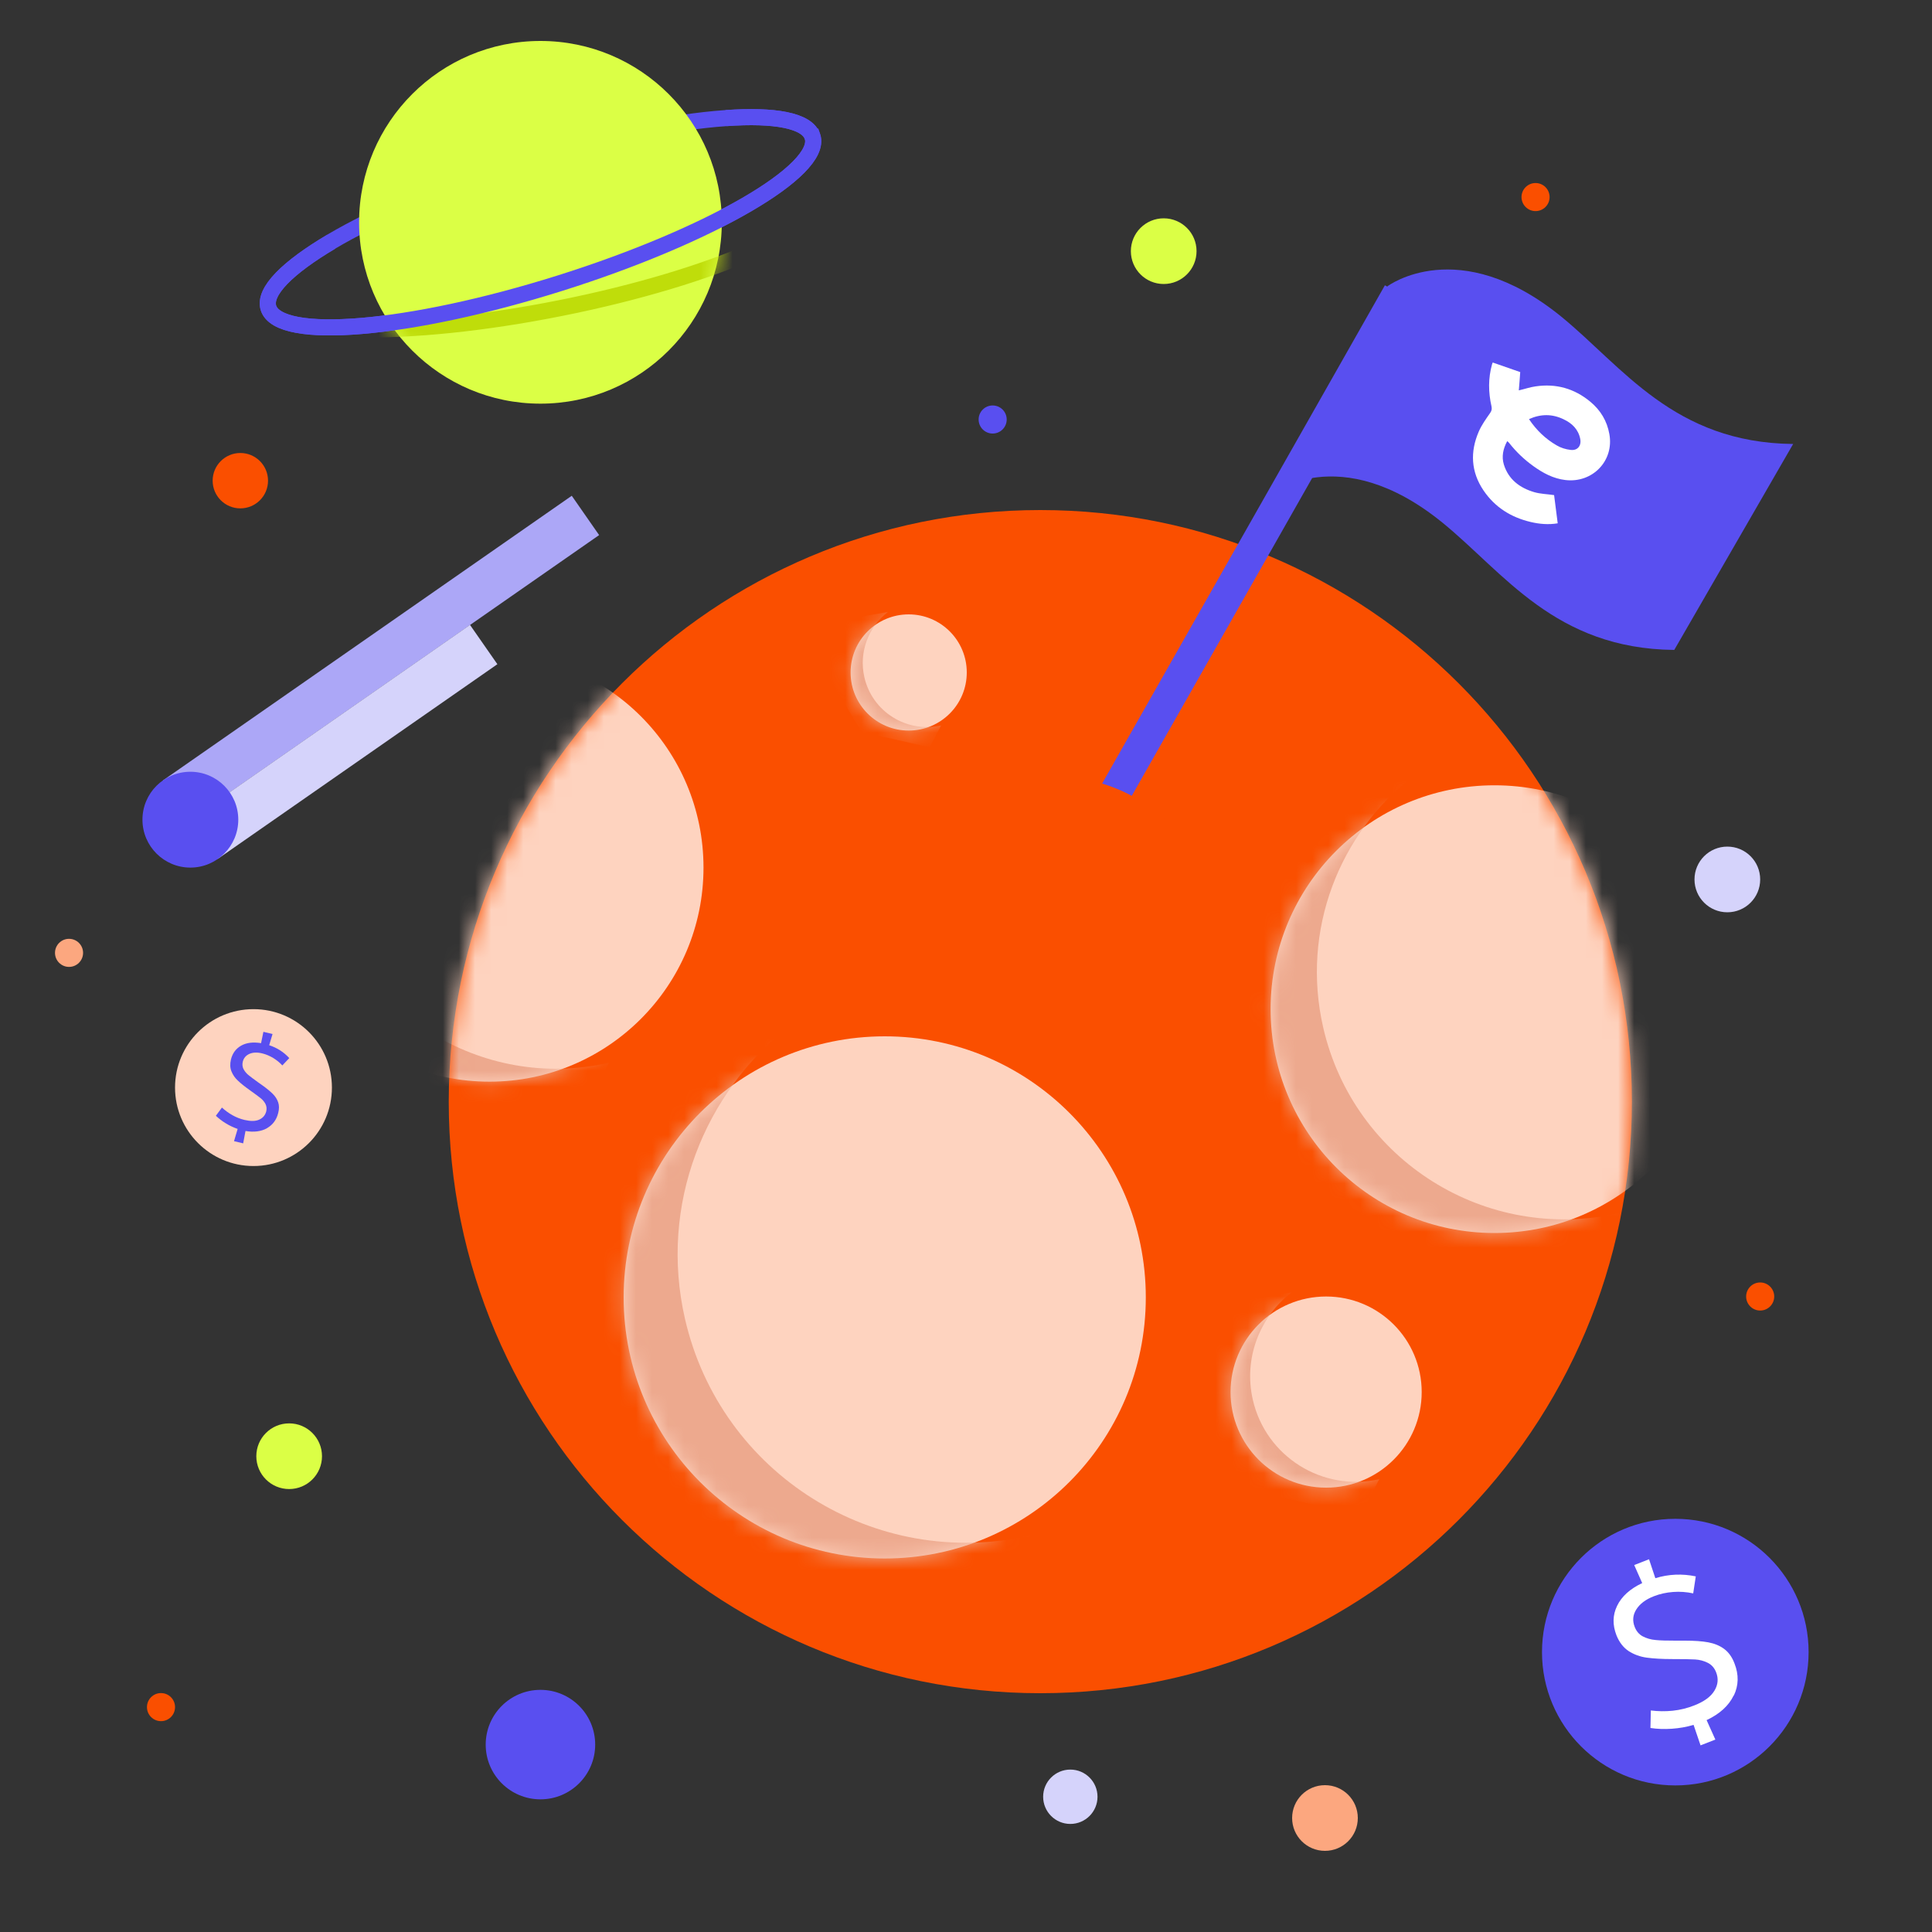 <?xml version="1.0" encoding="UTF-8"?>
<svg xmlns="http://www.w3.org/2000/svg" width="120" height="120" viewBox="0 0 120 120" fill="none">
  <rect x="0" y="0" width="120" height="120" fill="#333333" stroke="none"/>
  <path d="M50.464 8.488C51.12 10.576 44.088 14.656 34.76 17.592C25.432 20.528 17.336 21.216 16.672 19.128C16.352 18.104 17.864 16.616 20.576 15.008C23.288 13.4 27.6 11.528 32.368 10.024C37.232 8.488 41.768 7.568 45.08 7.336C48.12 7.12 50.136 7.488 50.456 8.488H50.464Z" stroke="#594FF0" stroke-miterlimit="10"></path>
  <path d="M35.513 30.793L10.125 48.471L11.825 50.913L37.213 33.235L35.513 30.793Z" fill="#ACA7F7"></path>
  <path d="M29.192 38.813L11.821 50.909L13.521 53.351L30.893 41.255L29.192 38.813Z" fill="#D5D3FB"></path>
  <path d="M64.616 105.168C84.909 105.168 101.36 88.717 101.36 68.424C101.36 48.13 84.909 31.68 64.616 31.68C44.323 31.68 27.872 48.13 27.872 68.424C27.872 88.717 44.323 105.168 64.616 105.168Z" fill="#FA4F00"></path>
  <mask id="mask0_12202_659" style="mask-type:luminance" maskUnits="userSpaceOnUse" x="27" y="31" width="75" height="75">
    <path d="M64.616 105.168C84.909 105.168 101.36 88.717 101.36 68.424C101.36 48.13 84.909 31.68 64.616 31.68C44.323 31.68 27.872 48.13 27.872 68.424C27.872 88.717 44.323 105.168 64.616 105.168Z" fill="white"></path>
  </mask>
  <g mask="url(#mask0_12202_659)">
    <path d="M54.952 96.8C63.908 96.8 71.168 89.54 71.168 80.584C71.168 71.628 63.908 64.368 54.952 64.368C45.996 64.368 38.736 71.628 38.736 80.584C38.736 89.54 45.996 96.8 54.952 96.8Z" fill="#FED3BF"></path>
    <mask id="mask1_12202_659" style="mask-type:luminance" maskUnits="userSpaceOnUse" x="38" y="64" width="34" height="33">
      <path d="M54.952 96.8C63.908 96.8 71.168 89.54 71.168 80.584C71.168 71.628 63.908 64.368 54.952 64.368C45.996 64.368 38.736 71.628 38.736 80.584C38.736 89.54 45.996 96.8 54.952 96.8Z" fill="white"></path>
    </mask>
    <g mask="url(#mask1_12202_659)">
      <path d="M64 95.368C54.36 97.576 44.752 91.552 42.544 81.912C40.928 74.856 43.72 67.825 49.112 63.688L33.568 66.368L32.36 81.4L41.76 97.201L60.776 101.48L63.992 95.368H64Z" fill="#EDA98E"></path>
    </g>
    <path d="M92.824 76.584C100.503 76.584 106.728 70.359 106.728 62.68C106.728 55.001 100.503 48.776 92.824 48.776C85.145 48.776 78.92 55.001 78.92 62.68C78.92 70.359 85.145 76.584 92.824 76.584Z" fill="#FED3BF"></path>
    <mask id="mask2_12202_659" style="mask-type:luminance" maskUnits="userSpaceOnUse" x="78" y="48" width="29" height="29">
      <path d="M92.824 76.584C100.503 76.584 106.728 70.359 106.728 62.68C106.728 55.001 100.503 48.776 92.824 48.776C85.145 48.776 78.92 55.001 78.92 62.68C78.92 70.359 85.145 76.584 92.824 76.584Z" fill="white"></path>
    </mask>
    <g mask="url(#mask2_12202_659)">
      <path d="M100.576 75.345C92.312 77.241 84.072 72.073 82.184 63.809C80.8 57.761 83.192 51.729 87.816 48.185L74.496 50.481L73.464 63.369L81.528 76.913L97.832 80.585L100.584 75.345H100.576Z" fill="#EDA98E"></path>
    </g>
    <path d="M82.368 92.4C85.646 92.4 88.304 89.743 88.304 86.464C88.304 83.186 85.646 80.528 82.368 80.528C79.09 80.528 76.432 83.186 76.432 86.464C76.432 89.743 79.09 92.4 82.368 92.4Z" fill="#FED3BF"></path>
    <mask id="mask3_12202_659" style="mask-type:luminance" maskUnits="userSpaceOnUse" x="76" y="80" width="13" height="13">
      <path d="M82.368 92.4C85.646 92.4 88.304 89.743 88.304 86.464C88.304 83.186 85.646 80.528 82.368 80.528C79.09 80.528 76.432 83.186 76.432 86.464C76.432 89.743 79.09 92.4 82.368 92.4Z" fill="white"></path>
    </mask>
    <g mask="url(#mask3_12202_659)">
      <path d="M85.672 91.873C82.144 92.68 78.624 90.472 77.816 86.945C77.224 84.361 78.248 81.784 80.224 80.272L74.536 81.257L74.096 86.76L77.536 92.544L84.496 94.112L85.672 91.873Z" fill="#EDA98E"></path>
    </g>
    <path d="M56.44 45.376C58.433 45.376 60.048 43.761 60.048 41.768C60.048 39.776 58.433 38.16 56.44 38.16C54.447 38.16 52.832 39.776 52.832 41.768C52.832 43.761 54.447 45.376 56.44 45.376Z" fill="#FED3BF"></path>
    <mask id="mask4_12202_659" style="mask-type:luminance" maskUnits="userSpaceOnUse" x="52" y="38" width="9" height="8">
      <path d="M56.44 45.376C58.433 45.376 60.048 43.761 60.048 41.768C60.048 39.776 58.433 38.16 56.44 38.16C54.447 38.16 52.832 39.776 52.832 41.768C52.832 43.761 54.447 45.376 56.44 45.376Z" fill="white"></path>
    </mask>
    <g mask="url(#mask4_12202_659)">
      <path d="M58.456 45.056C56.312 45.544 54.176 44.208 53.688 42.064C53.328 40.496 53.952 38.928 55.152 38.008L51.696 38.608L51.424 41.952L53.512 45.464L57.744 46.416L58.456 45.056Z" fill="#EDA98E"></path>
    </g>
    <path d="M30.4 67.184C37.743 67.184 43.696 61.231 43.696 53.888C43.696 46.545 37.743 40.592 30.4 40.592C23.057 40.592 17.104 46.545 17.104 53.888C17.104 61.231 23.057 67.184 30.4 67.184Z" fill="#FED3BF"></path>
    <mask id="mask5_12202_659" style="mask-type:luminance" maskUnits="userSpaceOnUse" x="17" y="40" width="27" height="28">
      <path d="M30.4 67.184C37.743 67.184 43.696 61.231 43.696 53.888C43.696 46.545 37.743 40.592 30.4 40.592C23.057 40.592 17.104 46.545 17.104 53.888C17.104 61.231 23.057 67.184 30.4 67.184Z" fill="white"></path>
    </mask>
    <g mask="url(#mask5_12202_659)">
      <path d="M37.816 66.008C29.912 67.816 22.032 62.88 20.224 54.976C18.896 49.192 21.192 43.424 25.608 40.032L12.864 42.232L11.872 54.56L19.584 67.52L35.184 71.032L37.816 66.024V66.008Z" fill="#EDA98E"></path>
    </g>
  </g>
  <path d="M86.88 18.208L68.464 50.656" stroke="#594FF0" stroke-width="1.98" stroke-miterlimit="10"></path>
  <path d="M61.656 48.64C61.656 48.64 70.056 45.896 74.656 53.776Z" fill="#FA4F00"></path>
  <path d="M11.824 53.888C13.468 53.888 14.8 52.555 14.8 50.911C14.8 49.268 13.468 47.935 11.824 47.935C10.18 47.935 8.848 49.268 8.848 50.911C8.848 52.555 10.18 53.888 11.824 53.888Z" fill="#594FF0"></path>
  <path d="M33.568 25.072C39.789 25.072 44.832 20.029 44.832 13.808C44.832 7.587 39.789 2.544 33.568 2.544C27.347 2.544 22.304 7.587 22.304 13.808C22.304 20.029 27.347 25.072 33.568 25.072Z" fill="#DBFF45"></path>
  <mask id="mask6_12202_659" style="mask-type:luminance" maskUnits="userSpaceOnUse" x="22" y="2" width="23" height="24">
    <path d="M33.568 25.072C39.789 25.072 44.832 20.029 44.832 13.808C44.832 7.587 39.789 2.544 33.568 2.544C27.347 2.544 22.304 7.587 22.304 13.808C22.304 20.029 27.347 25.072 33.568 25.072Z" fill="white"></path>
  </mask>
  <g mask="url(#mask6_12202_659)">
    <path d="M46.184 10.056C49.232 10.168 51.2 10.752 51.4 11.776C51.832 13.928 44.4 17.224 34.808 19.136C25.216 21.048 17.088 20.872 16.664 18.72C16.456 17.672 18.12 16.352 20.992 15.048" stroke="#BFDD0A" stroke-miterlimit="10"></path>
  </g>
  <path d="M45.096 7.336C48.136 7.12 50.152 7.488 50.472 8.488C51.128 10.576 44.096 14.656 34.768 17.592C25.44 20.528 17.344 21.216 16.68 19.128C16.36 18.104 17.872 16.616 20.584 15.008" stroke="#594FF0" stroke-miterlimit="10"></path>
  <path d="M104.056 110.896C108.629 110.896 112.336 107.189 112.336 102.616C112.336 98.043 108.629 94.336 104.056 94.336C99.483 94.336 95.776 98.043 95.776 102.616C95.776 107.189 99.483 110.896 104.056 110.896Z" fill="#594FF0"></path>
  <path d="M107.68 105.312C107.376 105.944 106.816 106.456 106 106.84L106.544 108.048L105.624 108.408L105.192 107.136C104.76 107.264 104.304 107.344 103.84 107.376C103.376 107.408 102.928 107.392 102.512 107.328L102.536 106.24C102.976 106.296 103.432 106.304 103.896 106.256C104.36 106.208 104.808 106.096 105.232 105.928C105.848 105.688 106.264 105.384 106.488 105.008C106.712 104.64 106.744 104.256 106.592 103.872C106.488 103.6 106.312 103.4 106.072 103.28C105.832 103.16 105.568 103.088 105.288 103.072C105 103.056 104.528 103.048 103.864 103.048C103.232 103.048 102.704 103.016 102.288 102.96C101.872 102.904 101.496 102.768 101.16 102.552C100.832 102.336 100.576 102.008 100.4 101.568C100.152 100.928 100.16 100.32 100.44 99.744C100.72 99.16 101.24 98.688 102 98.328L101.504 97.208L102.424 96.848L102.816 98.024C103.648 97.768 104.488 97.736 105.328 97.912L105.168 98.968C104.76 98.88 104.344 98.848 103.92 98.88C103.496 98.912 103.096 99 102.728 99.144C102.208 99.344 101.848 99.624 101.632 99.968C101.416 100.312 101.384 100.672 101.536 101.056C101.64 101.32 101.808 101.52 102.04 101.64C102.272 101.76 102.536 101.84 102.832 101.864C103.128 101.896 103.536 101.904 104.072 101.904H104.648C105.232 101.904 105.72 101.936 106.104 102.008C106.488 102.08 106.816 102.216 107.088 102.416C107.36 102.616 107.584 102.92 107.736 103.328C108.008 104.024 107.992 104.688 107.688 105.32L107.68 105.312Z" fill="white"></path>
  <path d="M15.744 72.424C18.435 72.424 20.616 70.242 20.616 67.552C20.616 64.861 18.435 62.68 15.744 62.68C13.053 62.68 10.872 64.861 10.872 67.552C10.872 70.242 13.053 72.424 15.744 72.424Z" fill="#FED3BF"></path>
  <path d="M16.576 70.08C16.216 70.28 15.768 70.336 15.248 70.248L15.104 71.016L14.536 70.88L14.76 70.12C14.512 70.032 14.264 69.92 14.032 69.776C13.792 69.632 13.592 69.472 13.408 69.304L13.784 68.792C13.976 68.968 14.192 69.128 14.432 69.264C14.672 69.4 14.92 69.496 15.184 69.56C15.56 69.648 15.864 69.648 16.096 69.544C16.328 69.44 16.472 69.272 16.536 69.032C16.576 68.864 16.56 68.712 16.488 68.568C16.416 68.432 16.312 68.304 16.176 68.2C16.048 68.096 15.816 67.928 15.504 67.704C15.2 67.488 14.96 67.296 14.776 67.12C14.592 66.952 14.464 66.76 14.376 66.544C14.288 66.328 14.28 66.088 14.344 65.808C14.44 65.416 14.656 65.128 14.984 64.944C15.312 64.76 15.728 64.712 16.216 64.792L16.36 64.088L16.928 64.224L16.72 64.92C17.208 65.08 17.624 65.344 17.968 65.72L17.536 66.176C17.368 65.992 17.176 65.84 16.968 65.712C16.752 65.584 16.528 65.488 16.304 65.432C15.984 65.352 15.72 65.36 15.496 65.456C15.28 65.552 15.136 65.712 15.08 65.944C15.04 66.104 15.056 66.256 15.12 66.392C15.192 66.528 15.288 66.656 15.424 66.768C15.56 66.88 15.752 67.024 16.008 67.208L16.28 67.4C16.56 67.6 16.784 67.784 16.944 67.944C17.104 68.104 17.216 68.28 17.28 68.472C17.344 68.664 17.344 68.88 17.28 69.128C17.176 69.552 16.944 69.864 16.584 70.072L16.576 70.08Z" fill="#594FF0"></path>
  <path d="M107.288 56.664C108.415 56.664 109.328 55.751 109.328 54.624C109.328 53.497 108.415 52.584 107.288 52.584C106.161 52.584 105.248 53.497 105.248 54.624C105.248 55.751 106.161 56.664 107.288 56.664Z" fill="#D5D3FB"></path>
  <path d="M109.328 81.4C109.81 81.4 110.2 81.01 110.2 80.528C110.2 80.047 109.81 79.656 109.328 79.656C108.846 79.656 108.456 80.047 108.456 80.528C108.456 81.01 108.846 81.4 109.328 81.4Z" fill="#FA4F00"></path>
  <path d="M82.296 114.96C83.423 114.96 84.336 114.047 84.336 112.92C84.336 111.793 83.423 110.88 82.296 110.88C81.169 110.88 80.256 111.793 80.256 112.92C80.256 114.047 81.169 114.96 82.296 114.96Z" fill="#FCA77F"></path>
  <path d="M4.288 60.056C4.77 60.056 5.16 59.665 5.16 59.184C5.16 58.702 4.77 58.312 4.288 58.312C3.806 58.312 3.416 58.702 3.416 59.184C3.416 59.665 3.806 60.056 4.288 60.056Z" fill="#FCA77F"></path>
  <path d="M66.48 113.288C67.412 113.288 68.168 112.532 68.168 111.6C68.168 110.668 67.412 109.912 66.48 109.912C65.548 109.912 64.792 110.668 64.792 111.6C64.792 112.532 65.548 113.288 66.48 113.288Z" fill="#D5D3FB"></path>
  <path d="M33.568 111.76C35.446 111.76 36.968 110.238 36.968 108.36C36.968 106.482 35.446 104.96 33.568 104.96C31.69 104.96 30.168 106.482 30.168 108.36C30.168 110.238 31.69 111.76 33.568 111.76Z" fill="#594FF0"></path>
  <path d="M17.96 92.488C19.087 92.488 20 91.575 20 90.448C20 89.322 19.087 88.408 17.96 88.408C16.833 88.408 15.92 89.322 15.92 90.448C15.92 91.575 16.833 92.488 17.96 92.488Z" fill="#DBFF45"></path>
  <path d="M10 106.904C10.482 106.904 10.872 106.514 10.872 106.032C10.872 105.551 10.482 105.16 10 105.16C9.518 105.16 9.128 105.551 9.128 106.032C9.128 106.514 9.518 106.904 10 106.904Z" fill="#FA4F00"></path>
  <path d="M14.928 31.576C15.878 31.576 16.648 30.806 16.648 29.856C16.648 28.906 15.878 28.136 14.928 28.136C13.978 28.136 13.208 28.906 13.208 29.856C13.208 30.806 13.978 31.576 14.928 31.576Z" fill="#FA4F00"></path>
  <path d="M72.28 17.64C73.407 17.64 74.32 16.726 74.32 15.6C74.32 14.473 73.407 13.56 72.28 13.56C71.153 13.56 70.24 14.473 70.24 15.6C70.24 16.726 71.153 17.64 72.28 17.64Z" fill="#DBFF45"></path>
  <path d="M61.656 26.928C62.138 26.928 62.528 26.537 62.528 26.056C62.528 25.574 62.138 25.184 61.656 25.184C61.175 25.184 60.784 25.574 60.784 26.056C60.784 26.537 61.175 26.928 61.656 26.928Z" fill="#594FF0"></path>
  <path d="M95.376 13.112C95.858 13.112 96.248 12.722 96.248 12.24C96.248 11.759 95.858 11.368 95.376 11.368C94.894 11.368 94.504 11.759 94.504 12.24C94.504 12.722 94.894 13.112 95.376 13.112Z" fill="#FA4F00"></path>
  <path d="M78.864 30.728C78.864 30.728 83.184 27.264 89.576 32.448C93.416 35.568 96.576 40.296 103.992 40.368L111.376 27.576C103.96 27.504 100.792 22.776 96.96 19.656C90.576 14.472 86.184 17.776 86.184 17.776L78.872 30.728H78.864Z" fill="#594FF0"></path>
  <path d="M92.728 22.52C93.296 22.72 93.864 22.919 94.424 23.111C94.4 23.488 94.368 23.863 94.336 24.247C94.712 24.16 95.032 24.047 95.368 24C96.64 23.808 97.784 24.128 98.776 24.951C99.416 25.48 99.816 26.151 99.96 26.959C100.264 28.623 98.912 30.015 97.232 29.816C96.48 29.727 95.84 29.384 95.24 28.951C94.672 28.544 94.168 28.064 93.736 27.512C93.704 27.471 93.672 27.448 93.616 27.399C93.36 27.872 93.256 28.36 93.408 28.855C93.696 29.784 94.4 30.303 95.288 30.567C95.672 30.68 96.096 30.688 96.528 30.752C96.6 31.296 96.672 31.895 96.752 32.504C96.176 32.599 95.624 32.551 95.08 32.423C93.856 32.136 92.856 31.512 92.144 30.463C91.36 29.303 91.304 28.064 91.848 26.808C92.024 26.399 92.296 26.023 92.552 25.655C92.656 25.512 92.672 25.399 92.64 25.239C92.44 24.367 92.432 23.495 92.672 22.631C92.68 22.599 92.696 22.567 92.712 22.52H92.728ZM94.968 26.032C95.432 26.727 96 27.264 96.688 27.663C96.944 27.816 97.256 27.912 97.552 27.944C97.984 28 98.232 27.688 98.152 27.264C98.032 26.663 97.64 26.288 97.112 26.04C96.408 25.703 95.704 25.703 94.968 26.032Z" fill="white"></path>
</svg>
